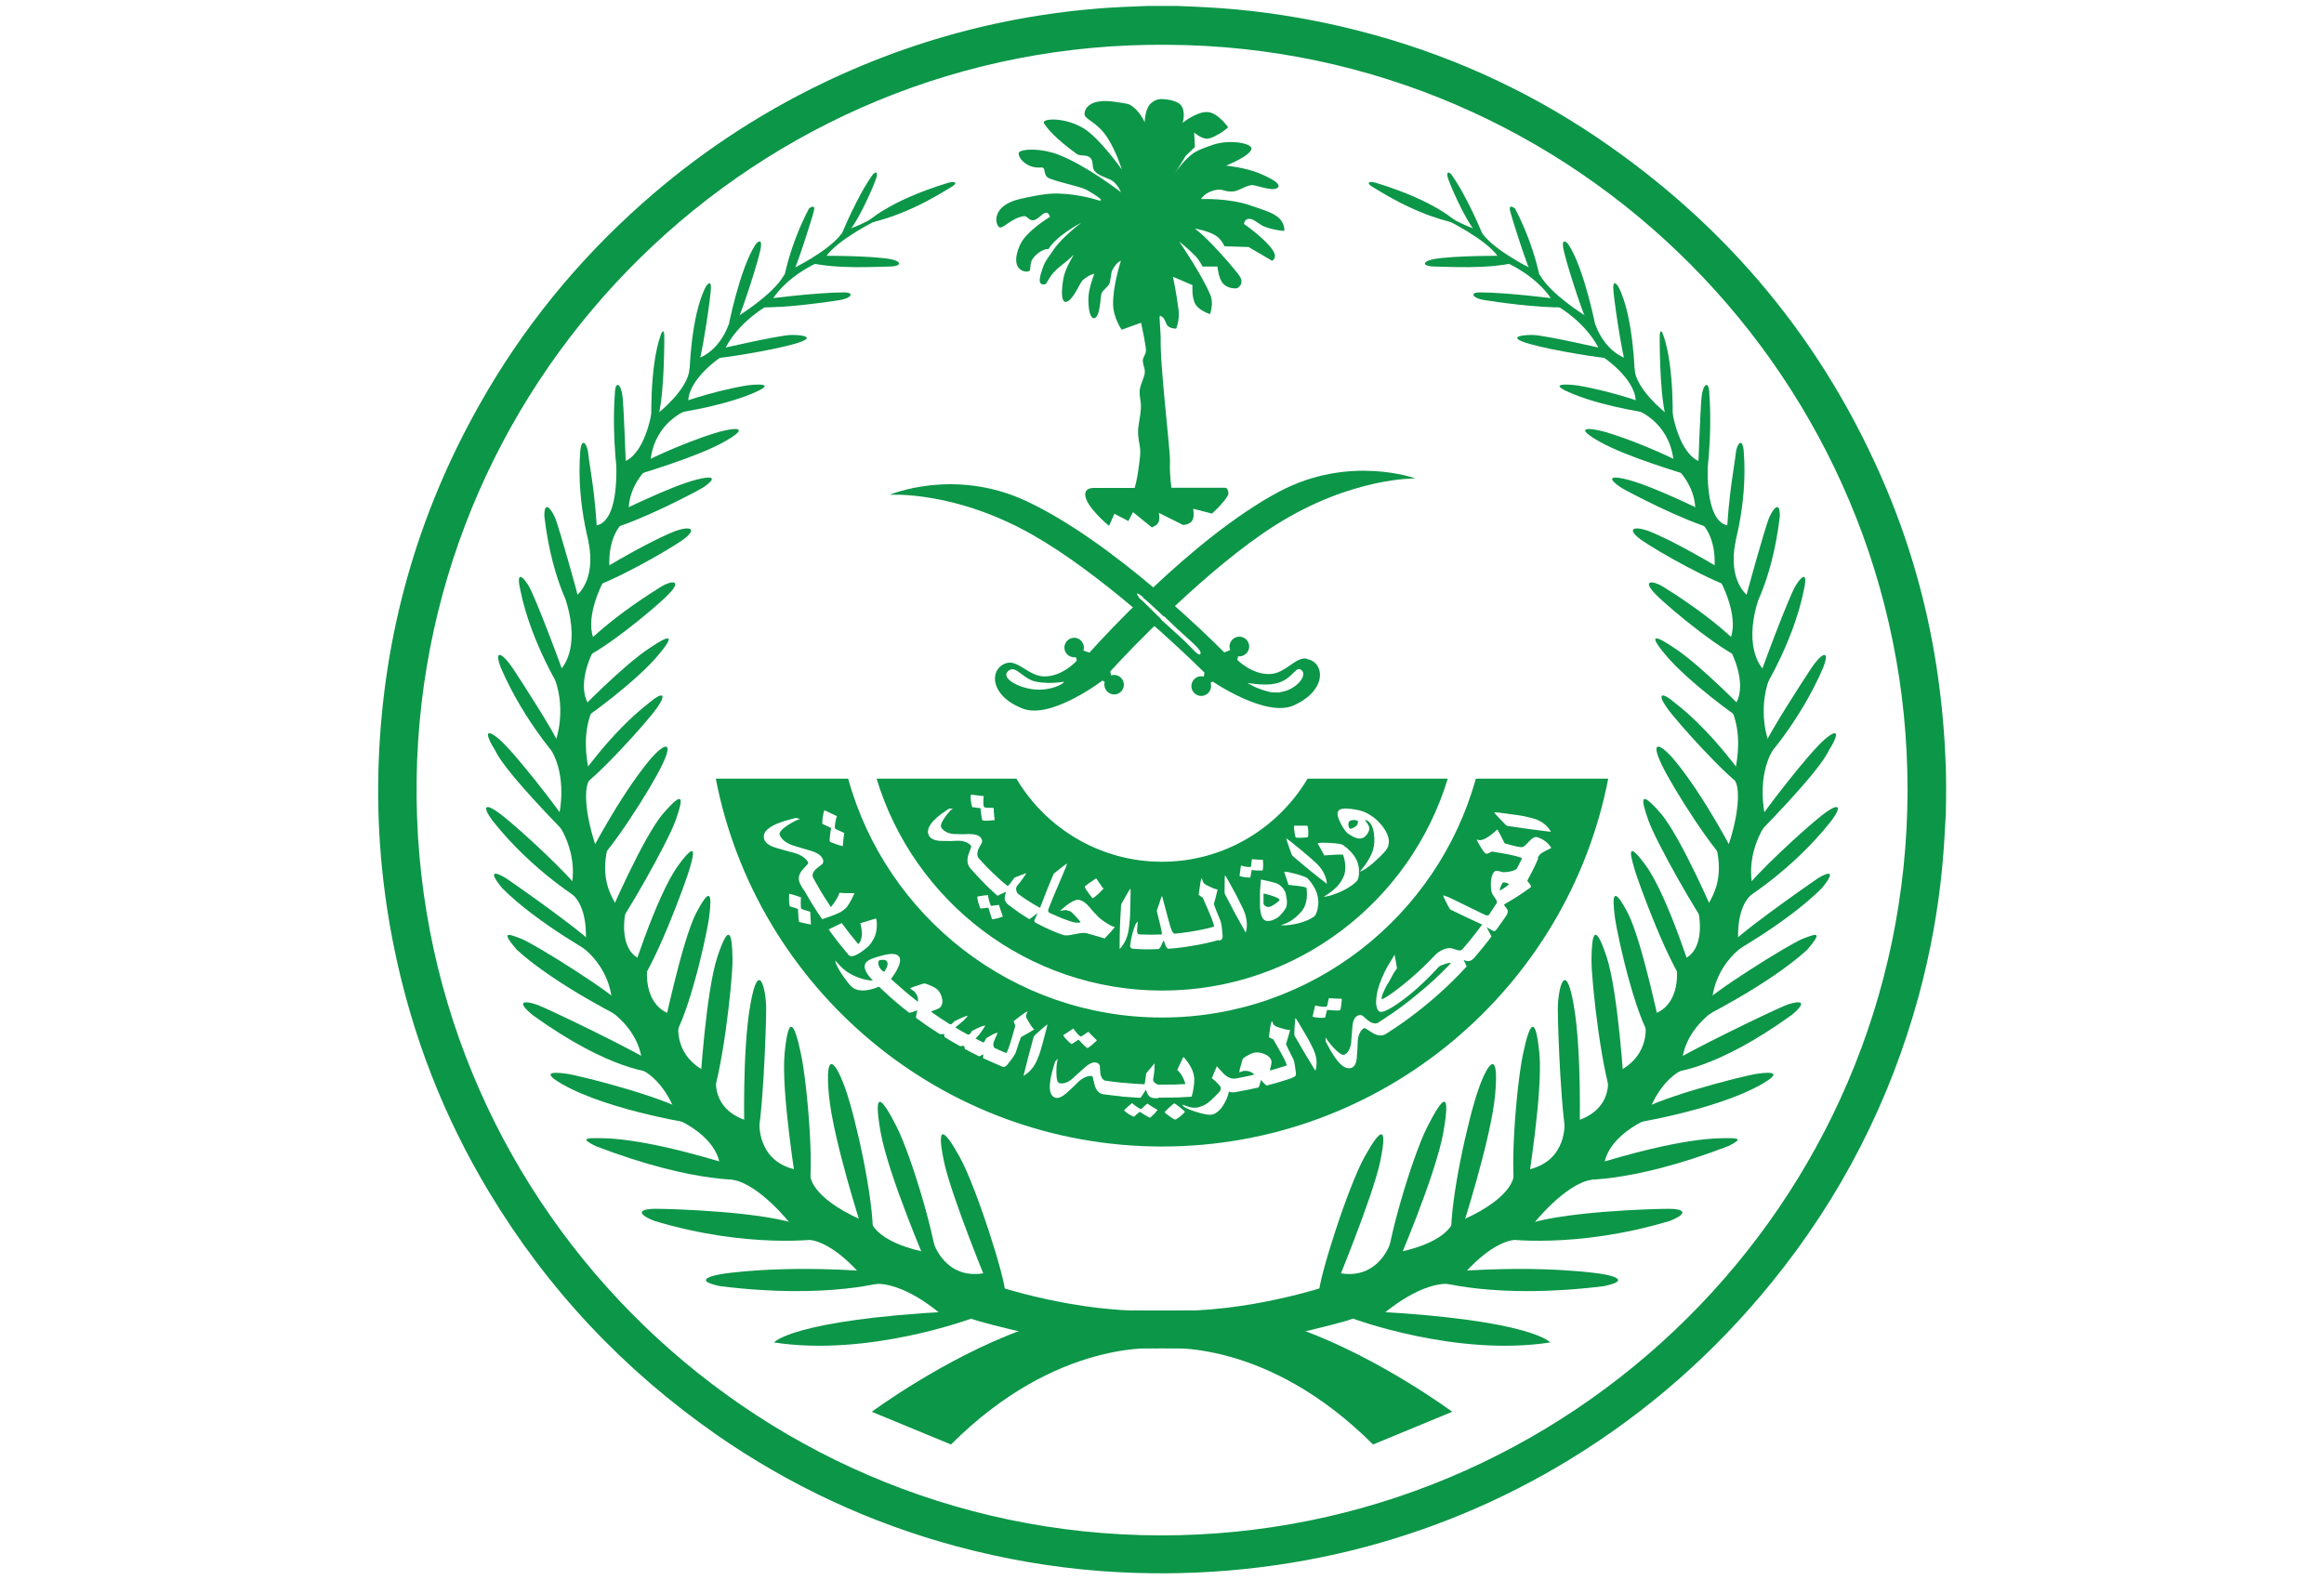<svg xmlns="http://www.w3.org/2000/svg" id="Layer_1" data-name="Layer 1" viewBox="0 0 125 85"><defs><style>      .cls-1 {        fill: #0c9648;      }    </style></defs><g id="Layer_2" data-name="Layer 2"><g><path class="cls-1" d="M51.19,70.55c-8.6.46-9.56,1.67-9.56,1.67,5.08.79,10.66-1.3,10.66-1.3l-1.1-.37Z"></path><path class="cls-1" d="M46.82,68.4c-5.03-.37-8.01.14-8.01.14,0,0-1.83.28-.09.65,5.9.74,9.06-.28,9.06-.28l-.96-.51Z"></path><path class="cls-1" d="M43.16,65.96c-1.92-.79-7.14-.93-7.92-.93s-1.1.23-.05.65c5.08,1.53,8.92.97,8.92.97l-.96-.7Z"></path><path class="cls-1" d="M39.5,62.73c-5.01-1.57-6.93-1.5-7.48-1.5-.55,0-.73.05,0,.42,5.51,2.12,8.26,1.81,8.26,1.81l-.78-.73Z"></path><path class="cls-1" d="M37.12,59.96c-.79-.77-5.8-2.08-6.67-2.2-.87-.12-1.24-.03-.22.56,2.59,1.48,7.41,2.19,7.41,2.19l-.51-.55Z"></path><path class="cls-1" d="M35.06,57.16c-.46-.42-5.63-2.92-6.18-3.11-.55-.19-1.24-.28-.23.56,4.16,2.99,6.43,3.11,6.81,3.11l-.4-.56Z"></path><path class="cls-1" d="M33.34,53.98c-.23-.46-4.58-3.2-5.31-3.48-.73-.28-1.1-.42-.23.6,2.15,1.95,5.95,3.8,5.95,3.8l-.41-.93Z"></path><path class="cls-1" d="M32.1,51.02c-.2-.51-4.21-3.31-4.73-3.67-.51-.36-1.3-.71-.36.43,1.93,1.94,5.28,3.75,5.28,3.75l-.2-.51Z"></path><path class="cls-1" d="M31.11,47.82c-.47-.73-3.15-3.22-4.12-3.97-.97-.75-1.06-.45-.49.31,2.16,2.74,4.85,4.33,4.85,4.33l-.24-.66Z"></path><path class="cls-1" d="M30.39,44.12c-.21-.39-2.7-3.64-3.54-4.35-.84-.71-.7-.15-.21.61.53,1.19,3.98,4.64,3.98,4.64l-.22-.89Z"></path><path class="cls-1" d="M30.15,40.19c-.36-.84-2.04-3.44-2.57-4.24-.53-.8-1.06-1.1-.63,0,1.29,2.97,3.23,5.04,3.23,5.04l-.03-.8Z"></path><path class="cls-1" d="M30.43,36.6c-.1-.4-1.65-4.54-2.01-5.11-.36-.57-.66-.73-.43.27.59,2.91,2.31,5.58,2.31,5.58l.13-.73Z"></path><path class="cls-1" d="M31.18,32.48c-.06-.4-1.09-4.01-1.29-4.54-.2-.52-.63-1.1-.61-.16.44,3.75,1.68,5.48,1.68,5.48l.21-.78Z"></path><path class="cls-1" d="M32.13,29.05c-.07-2.33-.46-4.23-.49-4.65-.03-.43-.34-.98-.43-.14-.24,3.06.68,5.67.68,5.67l.24-.88Z"></path><path class="cls-1" d="M33.67,25.18s-.11-3.09-.18-3.81c-.07-.72-.4-.96-.42-.18-.18,2.51.2,4.84.2,4.84l.4-.85Z"></path><path class="cls-1" d="M35.44,22.27c.31-1.41.29-4.1.29-4.21s-.04-.43-.18-.07c-.64,1.75-.51,4.93-.51,4.93l.4-.65Z"></path><path class="cls-1" d="M37.59,19.53c.19-.57.65-3.6.65-4.07s-.27-.05-.27-.05c-.84,1.59-.89,4.8-.89,4.8l.5-.67Z"></path><path class="cls-1" d="M39.71,17.12c.18-.31,1.17-3.32,1.22-3.86.05-.54-.29-.11-.29-.11-.86,1.3-1.48,4.5-1.48,4.5l.55-.54Z"></path><path class="cls-1" d="M42.54,14.96c.29-.54,1.15-3.23,1.24-3.63.09-.4-.27-.11-.27-.11-1.15,2.2-1.42,4.15-1.42,4.15l.44-.41Z"></path><path class="cls-1" d="M45.74,12.33c.42-.45,1.37-2.53,1.42-2.87.04-.34-.2-.09-.2-.09-.84,1.14-1.7,3.25-1.7,3.25l.49-.29Z"></path><path class="cls-1" d="M46.73,12c2.27-.49,4.21-1.82,4.47-1.96.26-.15.27-.33-.19-.21-3.29,1-4.39,2.14-4.39,2.14l.11.04Z"></path><path class="cls-1" d="M43.48,14.12c1.54.38,3.77.22,4.35.22.58,0,.77-.23.12-.39-1.16-.22-4.08-.19-4.08-.19l-.38.35Z"></path><path class="cls-1" d="M40.75,16.54c1.73.02,3.75-.3,4.38-.39.64-.09.88-.42.26-.42-1.46,0-4.16.35-4.16.35l-.48.46Z"></path><path class="cls-1" d="M38.11,19.31c.73-.03,3.31-.44,4.59-.8,1.28-.36.52-.5-.14-.49-.67.01-4.03.79-4.03.79l-.41.5Z"></path><path class="cls-1" d="M35.95,22.28s2.54-.32,4.39-1.06c1.85-.74-.14-.49-.14-.49-2.05.34-3.92,1.06-3.92,1.06l-.32.5Z"></path><path class="cls-1" d="M34.13,25.58c.33-.1,3.34-.99,4.78-1.79,1.44-.8.77-.83-.26-.55-2.13.64-4.14,1.68-4.14,1.68l-.38.66Z"></path><path class="cls-1" d="M32.72,28.49c1.75-.46,4.72-2.04,5.04-2.23s1.15-.82-.29-.46c-1.43.36-4.36,1.83-4.36,1.83l-.39.86Z"></path><path class="cls-1" d="M31.48,31.72c1.46-.4,4.33-2.05,5.18-2.63.85-.59.58-.85-.37-.51-1.9.78-4.58,2.48-4.58,2.48l-.23.66Z"></path><path class="cls-1" d="M31.02,35.53c1.04-.2,4.17-2.77,4.94-3.56.77-.79.15-.74-.38-.42-3.14,1.94-4.46,3.49-4.46,3.49l-.11.49Z"></path><path class="cls-1" d="M30.95,38.94c.61-.31,3.27-2.3,4.4-3.63,1.13-1.33.53-1.08-.36-.48-1.49.96-3.98,3.55-3.98,3.55l-.07.56Z"></path><path class="cls-1" d="M31.11,42.43c1.01-.6,3.7-3.6,4.23-4.35.53-.75.31-.89-.39-.3-2.15,1.65-3.9,4.25-3.9,4.25l.06.41Z"></path><path class="cls-1" d="M31.77,46.72c.95-.7,3.29-4.37,3.87-5.62.59-1.25.12-1.13-.61-.32-1.76,2.09-3.43,5.41-3.43,5.41l.17.53Z"></path><path class="cls-1" d="M32.98,50.12c.62-.72,2.94-4.8,3.36-5.99.42-1.19.46-1.66-.64-.4-1.11,1.26-2.99,5.67-2.99,5.67l.27.72Z"></path><path class="cls-1" d="M33.98,53.46c1.17-1.13,2.98-6.25,3.08-6.62.1-.38.66-1.97-.56-.31-1.23,1.66-2.7,6.46-2.7,6.46l.18.48Z"></path><path class="cls-1" d="M35.94,56.17c.94-.82,2.03-5.6,2.2-6.82.16-1.21.09-1.73-.69-.24-.78,1.49-1.83,6.59-1.83,6.59l.32.47Z"></path><path class="cls-1" d="M38.21,59.17c.58-1.07,1.2-6.24,1.19-7.59-.02-1.35-.18-2.01-.81-.12-.63,1.89-.94,7.02-.94,7.02l.56.7Z"></path><path class="cls-1" d="M40.65,61.62c.38-1.24.56-6.29.56-7.35,0-1.06-.41-2.75-.85-.23-.45,2.52-.32,6.95-.32,6.95l.62.62Z"></path><path class="cls-1" d="M43.42,64.26c.43-.68.04-5.77-.34-7.57-.38-1.81-.68-2.06-.88,0-.19,2.06.64,7.12.64,7.12l.58.46Z"></path><path class="cls-1" d="M46.95,66.49c.05-2-.92-6.31-1.46-7.86-.54-1.55-1.13-2.21-.91.24.22,2.45,1.83,7.38,1.83,7.38l.55.24Z"></path><path class="cls-1" d="M50.44,68.33c-.03-1.5-1.41-6.13-2.21-7.71s-1.28-2.09-.87.26c.41,2.35,2.55,7.29,2.55,7.29l.54.16Z"></path><path class="cls-1" d="M54.07,69.57c.01-.79-1.58-5.79-2.48-7.38-.89-1.59-1.21-1.61-.82.28.39,1.89,2.47,6.91,2.47,6.91l.83.19Z"></path><path class="cls-1" d="M50.49,70.6s-1.97-1.7-3.55-1.52c-.24.03-.75-.62-.75-.62,0,0-1.6-1.89-2.96-1.76-.24.02-.7-.85-.7-.85,0,0-1.67-2.13-3.11-2.38l-.73-.93s-.09-1.22-2.07-2.23c-.23-.12-.44-.83-.44-.83,0,0-.52-1.31-1.61-1.9l-.08-.73s-.12-1.31-1.6-2.42c-.21-.16,0-.8,0-.8,0,0-.12-1.63-1.7-2.77-.15-.11.32-.34.32-.34,0,0,.13-1.76-.79-2.46l.05-.58s.31-1.45-.68-3.05c-.13-.21,0-.69,0-.69,0,0,.42-1.89-.43-3.37-.14-.24.24-.56.24-.56,0,0,.56-1.5-.04-3.24-.1-.29.3-.56.3-.56,0,0,1.1-1.04.29-3.66-.09-.28.53-.29.53-.29,0,0,1.11-.76.67-2.94-.07-.33.27-.86.27-.86,0,0,1.3.32,1.23-3.2l.46-.25s.97-.24,1.43-2.56c.06-.29.36-.03.36-.03,0,0,1.64-1.28,1.69-2.41l.51-.55s1.04-.33,1.58-1.77l.56-.51s1.85-1.14,2.43-2.18l.57-.4s1.81-.89,2.51-1.81l.45-.29s.7-.18,2.1-1.07l-.66.63s-2.06,1-2.72,1.95l-.51.35s-1.54.67-2.37,1.95l-.41.42s-1.4.82-2.1,2.17l-.27.52s-1.66,1.1-1.74,2.31l-.05.53s-1.69.58-1.97,2.61l-.37.73s-.74.76-.81,1.87l-.41.95s-.72.69-.63,2.28l-.35.83s-.94,1.76-.53,2.95v.76s-.86,1.62-.31,2.73c0,0,.16.32.23.52-.5,1.23-.26,2.54-.19,2.94,0,0,.12.38.2.59-.55.38-.29,2.21.2,3.64,0,0,.67.05.65.16-.4,1.66.21,2.58.39,2.94l.56.58s-.36,1.76.64,2.37c.17.11.54.62.54.62,0,0-.22,1.77,1.08,2.36l.6.73s-.19,1.44,1.23,2.29l.8.57s-.24,1.52,1.51,2.16l.82.14s-.16,2.01,1.85,2.52l.88.3s-.09,1.15,2.73,2.42l.53.09s.22,1.05,2.78,1.62l.59-.47s.61,1.98,2.68,1.64l.46.6s4.54,1.58,8.91,1.4c.09,0,.87,0,1.09,0,3.32-.1,6.68,1.04,6.68,1.04,0,0-.02,0-.02,0,4.21,1.53,8.1,4.41,8.1,4.41l-4.26,1.76c-5.71-5.7-11.07-5.2-11.59-5.17,0,0-.53.01-1.25-.02-2.01-.1-5.32-.67-6.52-.97,0,0-2.06-.49-2.29-.63l-1.73-.33Z"></path><g><path class="cls-1" d="M73.82,70.55c8.6.46,9.56,1.67,9.56,1.67-5.08.79-10.66-1.3-10.66-1.3l1.1-.37Z"></path><path class="cls-1" d="M78.18,68.4c5.03-.37,8.01.14,8.01.14,0,0,1.83.28.09.65-5.9.74-9.06-.28-9.06-.28l.96-.51Z"></path><path class="cls-1" d="M81.85,65.96c1.92-.79,7.14-.93,7.92-.93s1.1.23.05.65c-5.08,1.53-8.92.97-8.92.97l.96-.7Z"></path><path class="cls-1" d="M85.5,62.73c5.01-1.57,6.93-1.5,7.48-1.5.55,0,.73.05,0,.42-5.51,2.12-8.26,1.81-8.26,1.81l.78-.73Z"></path><path class="cls-1" d="M87.88,59.96c.79-.77,5.8-2.08,6.67-2.2.87-.12,1.24-.03.22.56-2.59,1.48-7.41,2.19-7.41,2.19l.51-.55Z"></path><path class="cls-1" d="M89.95,57.16c.46-.42,5.63-2.92,6.18-3.11.55-.19,1.24-.28.23.56-4.16,2.99-6.43,3.11-6.81,3.11l.4-.56Z"></path><path class="cls-1" d="M91.66,53.98c.23-.46,4.58-3.2,5.31-3.48.73-.28,1.1-.42.23.6-2.15,1.95-5.95,3.8-5.95,3.8l.41-.93Z"></path><path class="cls-1" d="M92.9,51.02c.2-.51,4.21-3.31,4.73-3.67.51-.36,1.3-.71.36.43-1.93,1.94-5.28,3.75-5.28,3.75l.2-.51Z"></path><path class="cls-1" d="M93.89,47.82c.47-.73,3.15-3.22,4.12-3.97.97-.75,1.06-.45.49.31-2.16,2.74-4.85,4.33-4.85,4.33l.24-.66Z"></path><path class="cls-1" d="M94.61,44.12c.21-.39,2.7-3.64,3.54-4.35.84-.71.7-.15.21.61-.53,1.19-3.98,4.64-3.98,4.64l.22-.89Z"></path><path class="cls-1" d="M94.85,40.19c.36-.84,2.04-3.44,2.57-4.24.53-.8,1.06-1.1.63,0-1.29,2.97-3.23,5.04-3.23,5.04l.03-.8Z"></path><path class="cls-1" d="M94.58,36.6c.1-.4,1.65-4.54,2.01-5.11.36-.57.66-.73.43.27-.59,2.91-2.31,5.58-2.31,5.58l-.13-.73Z"></path><path class="cls-1" d="M93.83,32.48c.06-.4,1.09-4.01,1.29-4.54.2-.52.63-1.1.61-.16-.44,3.75-1.68,5.48-1.68,5.48l-.21-.78Z"></path><path class="cls-1" d="M92.87,29.05c.07-2.33.46-4.23.49-4.65.03-.43.34-.98.43-.14.24,3.06-.68,5.67-.68,5.67l-.24-.88Z"></path><path class="cls-1" d="M91.34,25.18s.11-3.09.18-3.81c.07-.72.4-.96.42-.18.18,2.51-.2,4.84-.2,4.84l-.4-.85Z"></path><path class="cls-1" d="M89.56,22.27c-.31-1.41-.29-4.1-.29-4.21s.04-.43.18-.07c.64,1.75.51,4.93.51,4.93l-.4-.65Z"></path><path class="cls-1" d="M87.42,19.53c-.19-.57-.65-3.6-.65-4.07s.27-.05.27-.05c.84,1.59.89,4.8.89,4.8l-.5-.67Z"></path><path class="cls-1" d="M85.29,17.12c-.18-.31-1.17-3.32-1.22-3.86-.05-.54.29-.11.29-.11.86,1.3,1.48,4.5,1.48,4.5l-.55-.54Z"></path><path class="cls-1" d="M82.46,14.96c-.29-.54-1.15-3.23-1.24-3.63-.09-.4.27-.11.27-.11,1.15,2.2,1.42,4.15,1.42,4.15l-.44-.41Z"></path><path class="cls-1" d="M79.27,12.33c-.42-.45-1.37-2.53-1.42-2.87-.04-.34.2-.09.2-.09.84,1.14,1.7,3.25,1.7,3.25l-.49-.29Z"></path><path class="cls-1" d="M78.27,12c-2.27-.49-4.21-1.82-4.47-1.96-.26-.15-.27-.33.19-.21,3.29,1,4.39,2.14,4.39,2.14l-.11.04Z"></path><path class="cls-1" d="M81.52,14.12c-1.54.38-3.77.22-4.35.22-.58,0-.77-.23-.12-.39,1.16-.22,4.08-.19,4.08-.19l.38.35Z"></path><path class="cls-1" d="M84.25,16.54c-1.73.02-3.75-.3-4.38-.39-.64-.09-.88-.42-.26-.42,1.46,0,4.16.35,4.16.35l.48.46Z"></path><path class="cls-1" d="M86.89,19.31c-.73-.03-3.31-.44-4.59-.8-1.28-.36-.52-.5.14-.49.67.01,4.03.79,4.03.79l.41.5Z"></path><path class="cls-1" d="M89.06,22.28s-2.54-.32-4.39-1.06c-1.85-.74.14-.49.14-.49,2.05.34,3.92,1.06,3.92,1.06l.32.5Z"></path><path class="cls-1" d="M90.87,25.58c-.33-.1-3.34-.99-4.78-1.79-1.44-.8-.77-.83.26-.55,2.13.64,4.14,1.68,4.14,1.68l.38.66Z"></path><path class="cls-1" d="M92.28,28.49c-1.75-.46-4.72-2.04-5.04-2.23s-1.15-.82.29-.46c1.43.36,4.36,1.83,4.36,1.83l.39.86Z"></path><path class="cls-1" d="M93.52,31.72c-1.46-.4-4.33-2.05-5.18-2.63-.85-.59-.58-.85.37-.51,1.9.78,4.58,2.48,4.58,2.48l.23.66Z"></path><path class="cls-1" d="M93.99,35.53c-1.04-.2-4.17-2.77-4.94-3.56-.77-.79-.15-.74.38-.42,3.14,1.94,4.46,3.49,4.46,3.49l.11.49Z"></path><path class="cls-1" d="M94.05,38.94c-.61-.31-3.27-2.3-4.4-3.63-1.13-1.33-.53-1.08.36-.48,1.49.96,3.98,3.55,3.98,3.55l.07.56Z"></path><path class="cls-1" d="M93.89,42.43c-1.01-.6-3.7-3.6-4.23-4.35-.53-.75-.31-.89.39-.3,2.15,1.65,3.9,4.25,3.9,4.25l-.06.41Z"></path><path class="cls-1" d="M93.23,46.72c-.95-.7-3.29-4.37-3.87-5.62-.59-1.25-.12-1.13.61-.32,1.76,2.09,3.43,5.41,3.43,5.41l-.17.53Z"></path><path class="cls-1" d="M92.02,50.12c-.62-.72-2.94-4.8-3.36-5.99-.42-1.19-.46-1.66.64-.4,1.11,1.26,2.99,5.67,2.99,5.67l-.27.72Z"></path><path class="cls-1" d="M91.02,53.46c-1.17-1.13-2.98-6.25-3.08-6.62-.1-.38-.66-1.97.56-.31,1.23,1.66,2.7,6.46,2.7,6.46l-.18.48Z"></path><path class="cls-1" d="M89.06,56.17c-.94-.82-2.03-5.6-2.2-6.82-.16-1.21-.09-1.73.69-.24.78,1.49,1.83,6.59,1.83,6.59l-.32.47Z"></path><path class="cls-1" d="M86.79,59.17c-.58-1.07-1.2-6.24-1.19-7.59.02-1.35.18-2.01.81-.12.63,1.89.94,7.02.94,7.02l-.56.7Z"></path><path class="cls-1" d="M84.35,61.62c-.38-1.24-.56-6.29-.56-7.35,0-1.06.41-2.75.85-.23.45,2.52.32,6.95.32,6.95l-.62.62Z"></path><path class="cls-1" d="M81.58,64.26c-.43-.68-.04-5.77.34-7.57.38-1.81.68-2.06.88,0,.19,2.06-.64,7.12-.64,7.12l-.58.46Z"></path><path class="cls-1" d="M78.05,66.49c-.05-2,.92-6.31,1.46-7.86.54-1.55,1.13-2.21.91.24-.22,2.45-1.83,7.38-1.83,7.38l-.55.24Z"></path><path class="cls-1" d="M74.56,68.33c.03-1.5,1.41-6.13,2.21-7.71.81-1.59,1.28-2.09.87.26-.41,2.35-2.55,7.29-2.55,7.29l-.54.16Z"></path><path class="cls-1" d="M70.94,69.57c-.01-.79,1.58-5.79,2.48-7.38.89-1.59,1.21-1.61.82.28-.39,1.89-2.47,6.91-2.47,6.91l-.83.19Z"></path><path class="cls-1" d="M74.51,70.6s1.97-1.7,3.55-1.52c.24.03.75-.62.75-.62,0,0,1.6-1.89,2.96-1.76.24.02.7-.85.7-.85,0,0,1.67-2.13,3.11-2.38l.73-.93s.09-1.22,2.07-2.23c.23-.12.44-.83.44-.83,0,0,.52-1.31,1.61-1.9l.08-.73s.12-1.31,1.6-2.42c.21-.16,0-.8,0-.8,0,0,.12-1.63,1.7-2.77.15-.11-.32-.34-.32-.34,0,0-.13-1.76.79-2.46l-.05-.58s-.31-1.45.68-3.05c.13-.21,0-.69,0-.69,0,0-.42-1.89.43-3.37.14-.24-.24-.56-.24-.56,0,0-.56-1.5.04-3.24.1-.29-.3-.56-.3-.56,0,0-1.1-1.04-.29-3.66.09-.28-.53-.29-.53-.29,0,0-1.11-.76-.67-2.94.07-.33-.27-.86-.27-.86,0,0-1.3.32-1.23-3.2l-.46-.25s-.97-.24-1.43-2.56c-.06-.29-.36-.03-.36-.03,0,0-1.64-1.28-1.69-2.41l-.51-.55s-1.04-.33-1.58-1.77l-.56-.51s-1.85-1.14-2.43-2.18l-.57-.4s-1.81-.89-2.51-1.81l-.45-.29s-.7-.18-2.1-1.07l.66.63s2.06,1,2.72,1.95l.51.35s1.54.67,2.37,1.95l.41.42s1.4.82,2.1,2.17l.27.52s1.66,1.1,1.74,2.31l.05.53s1.69.58,1.97,2.61l.37.73s.74.76.81,1.87l.41.95s.72.69.63,2.28l.35.83s.94,1.76.53,2.95v.76s.86,1.62.31,2.73c0,0-.16.32-.23.52.5,1.23.26,2.54.19,2.94,0,0-.12.38-.2.59.55.38.29,2.21-.2,3.64,0,0-.67.05-.65.16.4,1.66-.21,2.58-.39,2.94l-.56.58s.36,1.76-.64,2.37c-.17.11-.54.62-.54.62,0,0,.22,1.77-1.08,2.36l-.6.73s.19,1.44-1.23,2.29l-.8.57s.24,1.52-1.51,2.16l-.82.14s.16,2.01-1.85,2.52l-.88.3s.09,1.15-2.73,2.42l-.53.09s-.22,1.05-2.78,1.62l-.59-.47s-.61,1.98-2.68,1.64l-.46.6s-4.54,1.58-8.91,1.4c-.09,0-.87,0-1.09,0-3.32-.1-6.68,1.04-6.68,1.04,0,0,.02,0,.02,0-4.21,1.53-8.1,4.41-8.1,4.41l4.26,1.76c5.71-5.7,11.07-5.2,11.59-5.17,0,0,.53.01,1.25-.02,2.01-.1,5.32-.67,6.52-.97,0,0,2.06-.49,2.29-.63l1.73-.33Z"></path></g><g><path class="cls-1" d="M47.57,52.27s-.07,0-.14-.07c-.08-.08-.14-.17-.17-.27-.04-.12-.03-.22.05-.28.19-.03.31-.02.37.04.11.11.07.3-.1.57Z"></path><path class="cls-1" d="M81.12,47.54c-.17-.08-.28-.08-.33.01-.09.16-.13.28-.12.36.09-.04.22-.12.38-.24.07-.05.11-.09.11-.11,0,0-.02-.02-.05-.03ZM81.12,47.54c-.17-.08-.28-.08-.33.01-.09.16-.13.28-.12.36.09-.04.22-.12.38-.24.07-.05.11-.09.11-.11,0,0-.02-.02-.05-.03ZM81.12,47.54c-.17-.08-.28-.08-.33.01-.09.16-.13.28-.12.36.09-.04.22-.12.38-.24.07-.05.11-.09.11-.11,0,0-.02-.02-.05-.03ZM81.12,47.54c-.17-.08-.28-.08-.33.01-.09.16-.13.28-.12.36.09-.04.22-.12.38-.24.07-.05.11-.09.11-.11,0,0-.02-.02-.05-.03ZM81.12,47.54c-.17-.08-.28-.08-.33.01-.09.16-.13.28-.12.36.09-.04.22-.12.38-.24.07-.05.11-.09.11-.11,0,0-.02-.02-.05-.03ZM81.12,47.54c-.17-.08-.28-.08-.33.01-.09.16-.13.28-.12.36.09-.04.22-.12.38-.24.07-.05.11-.09.11-.11,0,0-.02-.02-.05-.03ZM81.12,47.54c-.17-.08-.28-.08-.33.01-.09.16-.13.28-.12.36.09-.04.22-.12.38-.24.07-.05.11-.09.11-.11,0,0-.02-.02-.05-.03ZM81.12,47.54c-.17-.08-.28-.08-.33.01-.09.16-.13.28-.12.36.09-.04.22-.12.38-.24.07-.05.11-.09.11-.11,0,0-.02-.02-.05-.03ZM81.12,47.54c-.17-.08-.28-.08-.33.01-.09.16-.13.28-.12.36.09-.04.22-.12.38-.24.07-.05.11-.09.11-.11,0,0-.02-.02-.05-.03ZM81.12,47.54c-.17-.08-.28-.08-.33.01-.09.16-.13.28-.12.36.09-.04.22-.12.38-.24.07-.05.11-.09.11-.11,0,0-.02-.02-.05-.03ZM81.12,47.54c-.17-.08-.28-.08-.33.01-.09.16-.13.28-.12.36.09-.04.22-.12.38-.24.07-.05.11-.09.11-.11,0,0-.02-.02-.05-.03ZM81.12,47.54c-.17-.08-.28-.08-.33.01-.09.16-.13.28-.12.36.09-.04.22-.12.38-.24.07-.05.11-.09.11-.11,0,0-.02-.02-.05-.03ZM81.12,47.54c-.17-.08-.28-.08-.33.01-.09.16-.13.28-.12.36.09-.04.22-.12.38-.24.07-.05.11-.09.11-.11,0,0-.02-.02-.05-.03ZM81.12,47.54c-.17-.08-.28-.08-.33.01-.09.16-.13.28-.12.36.09-.04.22-.12.38-.24.07-.05.11-.09.11-.11,0,0-.02-.02-.05-.03ZM81.12,47.54c-.17-.08-.28-.08-.33.01-.09.16-.13.28-.12.36.09-.04.22-.12.38-.24.07-.05.11-.09.11-.11,0,0-.02-.02-.05-.03ZM81.12,47.54c-.17-.08-.28-.08-.33.01-.09.16-.13.28-.12.36.09-.04.22-.12.38-.24.07-.05.11-.09.11-.11,0,0-.02-.02-.05-.03ZM81.12,47.54c-.17-.08-.28-.08-.33.01-.09.16-.13.28-.12.36.09-.04.22-.12.38-.24.07-.05.11-.09.11-.11,0,0-.02-.02-.05-.03ZM81.12,47.54c-.17-.08-.28-.08-.33.01-.09.16-.13.28-.12.36.09-.04.22-.12.38-.24.07-.05.11-.09.11-.11,0,0-.02-.02-.05-.03ZM81.12,47.54c-.17-.08-.28-.08-.33.01-.09.16-.13.28-.12.36.09-.04.22-.12.38-.24.07-.05.11-.09.11-.11,0,0-.02-.02-.05-.03ZM81.12,47.54c-.17-.08-.28-.08-.33.01-.09.16-.13.28-.12.36.09-.04.22-.12.38-.24.07-.05.11-.09.11-.11,0,0-.02-.02-.05-.03ZM79.38,41.89c-2.05,7.4-8.84,12.85-16.88,12.85s-14.84-5.45-16.88-12.85h-7.12c2.18,11.26,12.12,19.79,24,19.79s21.82-8.53,24-19.79h-7.12ZM81.55,43.84c.3.04.59.1.85.17.46.12.81.36,1.02.74-.94-.11-1.41-.18-2.35-.32-.04-.01-.16-.12-.35-.33-.18-.19-.3-.32-.35-.39.01-.03.4.02,1.17.13ZM57.73,55.33s.09.13.19.25c.1.11.17.17.21.18.02,0,.09-.03.2-.11.12-.09.19-.14.21-.14.18.18.27.28.46.46-.06.06-.14.13-.25.23-.15.12-.23.18-.26.18-.03,0-.2-.15-.48-.45-.11.07-.24.15-.37.24-.06-.04-.15-.11-.25-.22-.12-.12-.18-.2-.2-.26.13-.09.31-.21.53-.35ZM44.26,43.95c.02-.19.05-.3.09-.36.17.08.4.19.67.32-.03.05-.06.16-.09.33-.03.17-.03.27-.02.32,0,.02.09.07.23.13.16.07.25.11.27.12-.04.28-.06.43-.08.71-.08-.02-.21-.05-.37-.11-.21-.07-.32-.12-.33-.14-.02-.03,0-.28.07-.73-.14-.07-.3-.14-.47-.22,0-.09,0-.21.02-.39ZM43.28,49.67c-.19-.04-.3-.07-.31-.09-.01-.02-.03-.24-.05-.68-.14-.05-.28-.1-.44-.14-.02-.08-.04-.2-.04-.35,0-.17,0-.28.02-.33.22.06.36.1.43.13.08.03.12.04.2.07-.02.05-.02.16-.02.32,0,.16.01.26.03.29,0,.01.08.04.22.08.15.05.24.07.26.08.01.27.02.41.04.68-.08,0-.19-.03-.34-.06ZM43.22,47.87c-.04-.07-.06-.1-.1-.17-.03-.06-.05-.09-.08-.15-.1-.18-.1-.36-.02-.54.05-.11.15-.24.3-.39.12-.12.17-.19.15-.22-.11-.22-.35-.39-.72-.51-.4-.1-.6-.16-1.01-.28-.34-.1-.55-.25-.62-.42-.19-.46.32-.85,1.5-1.14.07-.02.11-.03.18-.05.06.02.14.04.24.06-.17.04-.4.16-.68.34-.33.22-.47.39-.42.52.09.23.32.42.67.55.22.07.55.17.97.29.35.1.56.24.66.42.06.12.06.23-.02.31-.09.07-.18.14-.27.21s-.16.15-.2.24c-.06.11-.06.22,0,.31.03.06.05.08.08.14.03.06.05.1.09.16.29.52.45.77.77,1.25.24-.29.39-.54.46-.77.2.02.47.03.81.02-.19.42-.35.7-.48.82-.09.08-.18.14-.26.19-.14.08-.47.22-1,.39-.42-.61-.61-.93-.99-1.59ZM45.29,49.68c.34.46.51.68.87,1.11.08-.06.14-.17.17-.33.03-.13.04-.26.02-.38-.02-.21-.05-.35-.08-.42.05,0,.17-.04.36-.1.2-.06.3-.09.49-.15.03.09.05.22.04.39,0,.16-.02.29-.05.4-.03.13-.09.27-.18.41-.09.16-.19.28-.29.36-.02.01-.05.03-.09.07-.04.03-.07.06-.1.08-.41.31-.68.4-.81.25-.44-.53-.66-.8-1.07-1.37.2-.1.43-.21.7-.34ZM54.61,56.67c-.03.07-.1.17-.19.3-.1.12-.14.19-.24.31-.1.13-.22.15-.34.07-.19-.08-.28-.12-.47-.2-.1-.05-.16-.07-.26-.12-.09-.04-.14-.06-.23-.1,0-.05,0-.12.01-.21-.09.05-.13.07-.22.11-.31-.15-.47-.24-.78-.4,0-.1-.03-.15-.06-.17,0,0-.04,0-.1.01-.06.02-.09.02-.11,0-.33-.18-.49-.28-.82-.48,0-.1-.02-.15-.05-.17-.1.03-.18.03-.26-.02-.02-.01-.02-.02-.04-.03h0c-.48-.31-.72-.47-1.18-.81,0-.11.03-.24.07-.41-.08.03-.13.05-.21.08-.08.02-.15.04-.22.06-.58-.45-.86-.69-1.41-1.2-.09-.08-.13-.12-.22-.21-.7.29-1.21.27-1.51-.03-.14-.15-.31-.37-.51-.67-.22-.34-.33-.58-.34-.71.07.08.19.21.36.38.26.26.65.48,1.14.62.19.05.37.08.53.08-.47-.47-.56-.83-.3-1.04.1-.08.29-.16.56-.24.24-.07.44-.12.6-.14.24-.03.41,0,.52.1.12.12.11.33-.03.63-.1.21-.22.41-.38.6.05.04.07.06.12.11.04.04.06.06.1.09.48.43.72.64,1.23,1.03.02-.1,0-.21-.03-.31-.04-.11-.18-.26-.18-.26,0,0-.06-.03-.21-.14.04-.05.28-.13.7-.26.06-.03.17,0,.35.08.16.07.27.12.34.17.15.11.25.26.31.46.07.22.05.4-.06.54-.04.06-.13.1-.26.15-.14.05-.22.08-.25.11.09.06.13.09.22.15.24.17.36.25.6.4.07.04.1.06.17.11.07.04.15,0,.25-.14.21-.1.33-.16.37-.18.19-.08.31-.13.36-.12-.08.13-.3.34-.67.62.26.16.39.24.66.38.06.03.13,0,.19-.1,0-.01.02-.03.02-.05,0-.02.02-.03.02-.03.35-.19.59-.29.73-.3-.02.04-.06.1-.11.17-.05.08-.09.14-.11.17-.05.08-.15.2-.31.36.16.08.24.13.41.21.03.01.06-.02.11-.11,0-.02.02-.04.03-.06.01-.03.02-.05.03-.06.35-.21.54-.31.61-.28-.09.19-.13.29-.21.48-.02.05-.03.12-.02.19.01.08.04.12.09.15.08.03.12.05.2.09.16.07.24.11.4.17.01,0,.03-.02.05-.07.07-.15.15-.39.24-.69.07-.24.13-.48.2-.71-.03-.07-.06-.15-.09-.24.45-.36.7-.54.75-.52-.05.1-.07.17-.08.21,0,.06.01.13.06.2.19.35.33.53.38.55-.28.17-.42.25-.71.41-.05.11-.15.39-.3.87ZM56.07,56.16c-.07.27-.15.53-.25.77-.16.42-.41.74-.77.95.21-.85.32-1.27.55-2.11.02-.04.13-.15.34-.33.19-.17.32-.28.39-.33.02,0-.07.36-.26,1.05ZM62.06,59.94c-.12.13-.19.19-.22.19-.01,0-.2-.1-.54-.32-.1.08-.2.17-.31.27-.07-.03-.17-.08-.29-.15-.13-.09-.21-.15-.24-.2.14-.14.24-.23.29-.27.06-.05.09-.07.14-.12.03.04.11.1.24.19.12.09.21.13.24.13.02,0,.07-.04.16-.13.1-.1.16-.15.18-.16.22.14.32.21.55.34-.04.06-.11.14-.2.24ZM62.3,59.08c-.07,0-.11,0-.18,0-.14,0-.26-.05-.33-.13-.06-.07-.11-.18-.15-.33-.11.17-.17.26-.29.44-.36-.02-.54-.03-.89-.06-.07,0-.1,0-.17-.02-.37-.04-.56-.06-.93-.11-.17-.02-.31-.12-.4-.29-.06-.1-.1-.25-.14-.45-.03-.15-.06-.24-.08-.24-.21-.03-.44.06-.7.27-.26.26-.39.39-.67.64-.24.21-.43.29-.58.26-.4-.1-.43-.7-.09-1.78.02-.07.03-.1.05-.17.04-.04.09-.09.15-.16-.05.15-.08.39-.08.71,0,.38.05.58.16.61.2.05.44-.02.69-.23.15-.13.37-.33.66-.6.24-.21.44-.31.61-.28.12.02.19.08.22.19,0,.11.01.22.02.32,0,.11.03.21.07.29.05.1.13.17.22.18.35.05.53.07.89.11.06,0,.1,0,.16.01.41.04.62.05,1.04.07.02-.05.05-.24.09-.58,0-.01.08-.1.22-.27.14-.17.22-.26.23-.27,0,.02,0,.03,0,.05v.04s0,.03,0,.05c0,.19-.02.41-.07.67-.02.09,0,.16.08.23.07.06.15.1.24.1h.24c.47,0,.7,0,1.17-.03-.09-.33-.24-.58-.44-.76.03-.08.15-.31.33-.7.07.06.16.17.27.33.1.15.17.28.21.38.05.12.08.25.1.38.02.17,0,.42-.06.74-.03.15-.06.26-.08.31-.6.04-.89.05-1.49.05h-.29ZM63.51,60.04c-.16.12-.26.19-.31.19-.03,0-.13-.06-.3-.18-.17-.12-.25-.19-.25-.21,0-.03.08-.12.24-.26.15-.14.25-.22.28-.22.02,0,.11.07.29.21.18.14.27.22.27.23,0,.03-.07.11-.23.24ZM69.48,58c-.19.06-.28.09-.47.15h0c-.35.11-.53.16-.89.25-.09-.07-.19-.17-.3-.3-.02.08-.03.12-.05.2-.02.07-.05.14-.07.2-.47.11-.7.15-1.18.24-.03,0-.05,0-.08.02-.17.01-.28,0-.34-.04-.05.26-.16.51-.32.76-.2.3-.42.47-.65.49-.14.02-.43-.04-.85-.17-.44-.14-.66-.27-.69-.37.02,0,.11.03.27.09.16.06.32.08.46.07.1,0,.25-.05.43-.13.14-.06.31-.19.5-.38.05-.04.15-.14.29-.29.1-.1.14-.2.12-.28-.02-.09-.18-.26-.48-.51.07-.17.16-.39.27-.64.25.29.4.44.44.47.19.16.39.22.58.19.15-.03.22-.04.37-.07.25-.05.38-.08.63-.14-.07-.07-.16-.13-.27-.17-.11-.04-.31-.03-.31-.03,0,0-.06.02-.23.08-.01-.06.05-.29.17-.68,0-.06.1-.13.26-.22.14-.08.25-.13.33-.15.17-.04.35-.03.55.05.22.08.36.2.41.37.02.06.01.16-.02.28-.04.13-.06.22-.05.25.09-.02.13-.03.21-.06.11-.03.17-.05.27-.08.16-.05.25-.07.41-.13.01,0,0-.03-.01-.09-.06-.16-.17-.38-.33-.66-.12-.22-.25-.43-.37-.65-.07-.03-.15-.07-.24-.12.07-.56.11-.84.17-.86.04.1.07.17.1.2.04.04.1.08.19.11.39.13.63.18.68.16-.08.3-.12.45-.22.76.04.1.17.38.4.82.03.08.06.19.08.34.02.15.03.23.05.38.02.16-.05.24-.2.26ZM70.76,57.62c-.46-.75-.69-1.13-1.13-1.9-.02-.04-.01-.19,0-.46.02-.25.03-.41.04-.49.03,0,.22.31.58.93.14.25.27.49.38.72.19.41.24.8.12,1.19ZM70.94,54.75c-.17-.01-.28-.03-.34-.06.03-.16.08-.36.14-.6.06.02.16.04.32.06s.26.02.29,0c.02-.01.05-.08.07-.21.03-.14.05-.23.06-.24.27.02.41.02.69.03,0,.08-.01.19-.03.33-.02.19-.05.29-.07.29-.03.02-.26.02-.69-.02-.03.13-.07.27-.11.42-.07.01-.19.01-.35,0ZM82.74,46.16s0,.02-.04.1c-.03.07-.06.15-.1.23-.15.31-.22.46-.38.75-.02.04-.03.07-.06.11-.02.03.01.08.09.17.08.08.1.15.09.21-.57.41-.86.59-1.44.93,0,.03.03.08.08.14.06.07.1.13.11.17.02.08,0,.17-.06.27-.02.02-.02.03-.04.06-.06.09-.1.14-.16.23-.14.2-.21.3-.35.49-.06.08-.13.09-.21.04-.13-.07-.19-.11-.31-.18,0,0,.1.17.26.5-.06.08-.09.12-.15.2-.3.38-.45.57-.76.93,0,0,0,0,0,0-.05.06-.1.1-.14.13-.1.07-.21.08-.32.05-.05-.02-.09-.03-.13-.05.12.22.17.35.16.36-.51.56-.96.99-1.39,1.38-.43.39-.84.73-1.29,1.08-.45.35-.95.71-1.56,1.1t0,0s-.05.03-.08.05c-.15.1-.33.12-.52.06-.12-.04-.26-.12-.43-.24-.14-.1-.22-.14-.24-.12-.19.11-.3.33-.34.66-.01.36-.02.54-.05.9-.02.31-.11.49-.25.56-.38.18-.83-.24-1.35-1.26-.03-.06-.05-.09-.08-.15,0-.06,0-.13,0-.21.08.14.23.34.45.58.27.28.46.39.56.35.19-.09.31-.3.36-.62.02-.19.04-.49.07-.87.02-.31.11-.51.26-.6.1-.06.21-.06.3,0,.08.08.17.15.25.22s.17.13.27.16c.12.04.22.04.3-.01.1-.07.16-.1.26-.17.79-.51,1.35-.94,1.9-1.4.55-.45,1.09-.93,1.76-1.63-.04-.03-.14-.02-.32.04-.17.06-.28.1-.33.15-.2.22-.51.55-.93.94-.26.25-.5.45-.7.61-.72.57-1.2.84-1.41.87-.1.02-.17,0-.22-.07-.11-.15-.14-.4-.09-.76.05-.39.2-.83.43-1.3.1-.21.21-.41.33-.59.09-.14.13-.21.21-.35.06.29.08.44.13.74-.07.08-.17.22-.27.42-.08.15-.16.31-.26.45-.06.11-.13.24-.19.39-.09.19-.13.33-.1.39.06.02.59-.29,1.53-1.09.25-.22.37-.32.61-.55.17-.16.42-.4.74-.74.1-.1.22-.19.37-.26.17-.08.33-.12.45-.1.06,0,.14.03.24.06.1.04.18.06.23.06.07.01.14-.02.2-.1.3-.34.44-.52.72-.88.12-.16.19-.25.31-.41-.7-.32-1.05-.49-1.73-.82-.12-.22-.19-.34-.2-.37-.09-.17-.14-.29-.17-.37.02-.03.26.06.7.28.31.15.63.31.94.46.36.18.56.27.6.29.12.07.22.05.28-.07,0,0,0,0,0-.01.06-.09.09-.13.15-.22.09-.13.13-.2.22-.34.02-.04,0-.12-.08-.23-.05-.08-.1-.16-.16-.24-.06-.14-.09-.32-.08-.56,0-.24.04-.42.12-.56.06-.11.14-.15.23-.13.1.02.19.04.29.07.1,0,.24,0,.41-.04.19-.04.31-.1.35-.16.11-.21.16-.32.27-.53-.02-.02-.02-.03-.04-.05-.26-.1-.86-.22-1.58-.33-.17.1-.27.13-.31.12-.06-.02-.15-.14-.28-.35-.13-.2-.2-.34-.22-.42.02,0,.03.01.05.02.21.08.56-.09,1.06-.56.16.29.24.44.39.75.19.05.35.1.48.13.23.06.39.08.48.07.05,0,.18-.11.36-.31.17-.18.31-.26.43-.22.31.09.57.28.76.57-.1.08-.35.16-.56.31-.07.05-.18.23-.18.23ZM80.79,47.55c-.09.16-.13.28-.12.36.09-.04.22-.12.38-.24.07-.05.11-.09.11-.11,0,0-.02-.02-.05-.03-.17-.08-.28-.08-.33.01ZM81.12,47.54c-.17-.08-.28-.08-.33.01-.09.16-.13.28-.12.36.09-.04.22-.12.38-.24.07-.05.11-.09.11-.11,0,0-.02-.02-.05-.03ZM81.12,47.54c-.17-.08-.28-.08-.33.01-.09.16-.13.28-.12.36.09-.04.22-.12.38-.24.07-.05.11-.09.11-.11,0,0-.02-.02-.05-.03ZM81.12,47.54c-.17-.08-.28-.08-.33.01-.09.16-.13.28-.12.36.09-.04.22-.12.38-.24.07-.05.11-.09.11-.11,0,0-.02-.02-.05-.03ZM81.12,47.54c-.17-.08-.28-.08-.33.01-.09.16-.13.28-.12.36.09-.04.22-.12.38-.24.07-.05.11-.09.11-.11,0,0-.02-.02-.05-.03ZM81.12,47.54c-.17-.08-.28-.08-.33.01-.09.16-.13.28-.12.36.09-.04.22-.12.38-.24.07-.05.11-.09.11-.11,0,0-.02-.02-.05-.03ZM81.12,47.54c-.17-.08-.28-.08-.33.01-.09.16-.13.28-.12.36.09-.04.22-.12.38-.24.07-.05.11-.09.11-.11,0,0-.02-.02-.05-.03ZM81.12,47.54c-.17-.08-.28-.08-.33.01-.09.16-.13.28-.12.36.09-.04.22-.12.38-.24.07-.05.11-.09.11-.11,0,0-.02-.02-.05-.03ZM81.12,47.54c-.17-.08-.28-.08-.33.01-.09.16-.13.28-.12.36.09-.04.22-.12.38-.24.07-.05.11-.09.11-.11,0,0-.02-.02-.05-.03ZM81.12,47.54c-.17-.08-.28-.08-.33.01-.09.16-.13.28-.12.36.09-.04.22-.12.38-.24.07-.05.11-.09.11-.11,0,0-.02-.02-.05-.03ZM81.12,47.54c-.17-.08-.28-.08-.33.01-.09.16-.13.28-.12.36.09-.04.22-.12.38-.24.07-.05.11-.09.11-.11,0,0-.02-.02-.05-.03ZM81.12,47.54c-.17-.08-.28-.08-.33.01-.09.16-.13.28-.12.36.09-.04.22-.12.38-.24.07-.05.11-.09.11-.11,0,0-.02-.02-.05-.03ZM81.12,47.54c-.17-.08-.28-.08-.33.01-.09.16-.13.28-.12.36.09-.04.22-.12.38-.24.07-.05.11-.09.11-.11,0,0-.02-.02-.05-.03ZM81.12,47.54c-.17-.08-.28-.08-.33.01-.09.16-.13.28-.12.36.09-.04.22-.12.38-.24.07-.05.11-.09.11-.11,0,0-.02-.02-.05-.03ZM81.12,47.54c-.17-.08-.28-.08-.33.01-.09.16-.13.28-.12.36.09-.04.22-.12.38-.24.07-.05.11-.09.11-.11,0,0-.02-.02-.05-.03ZM81.12,47.54c-.17-.08-.28-.08-.33.01-.09.16-.13.28-.12.36.09-.04.22-.12.38-.24.07-.05.11-.09.11-.11,0,0-.02-.02-.05-.03ZM81.12,47.54c-.17-.08-.28-.08-.33.01-.09.16-.13.28-.12.36.09-.04.22-.12.38-.24.07-.05.11-.09.11-.11,0,0-.02-.02-.05-.03ZM81.12,47.54c-.17-.08-.28-.08-.33.01-.09.16-.13.28-.12.36.09-.04.22-.12.38-.24.07-.05.11-.09.11-.11,0,0-.02-.02-.05-.03ZM81.12,47.54c-.17-.08-.28-.08-.33.01-.09.16-.13.28-.12.36.09-.04.22-.12.38-.24.07-.05.11-.09.11-.11,0,0-.02-.02-.05-.03Z"></path></g><g><path class="cls-1" d="M72.79,44.11c.09,0,.17.02.25.06,0,.1-.02.18-.06.23-.08.08-.19.16-.36.19-.05-.04-.08-.1-.09-.19-.01-.08,0-.15.03-.19.04-.06.12-.09.23-.09Z"></path><path class="cls-1" d="M68.38,48.18c-.25-.08-.39-.12-.42-.1,0,.05,0,.14,0,.29,0,.16,0,.24,0,.25.1.17.25.21.46.1.2-.11.34-.22.41-.32-.05-.07-.2-.14-.44-.22ZM68.38,48.18c-.25-.08-.39-.12-.42-.1,0,.05,0,.14,0,.29,0,.16,0,.24,0,.25.1.17.25.21.46.1.2-.11.34-.22.41-.32-.05-.07-.2-.14-.44-.22ZM68.38,48.18c-.25-.08-.39-.12-.42-.1,0,.05,0,.14,0,.29,0,.16,0,.24,0,.25.1.17.25.21.46.1.2-.11.34-.22.41-.32-.05-.07-.2-.14-.44-.22ZM68.38,48.18c-.25-.08-.39-.12-.42-.1,0,.05,0,.14,0,.29,0,.16,0,.24,0,.25.1.17.25.21.46.1.2-.11.34-.22.41-.32-.05-.07-.2-.14-.44-.22ZM68.38,48.18c-.25-.08-.39-.12-.42-.1,0,.05,0,.14,0,.29,0,.16,0,.24,0,.25.1.17.25.21.46.1.2-.11.34-.22.41-.32-.05-.07-.2-.14-.44-.22ZM68.38,48.18c-.25-.08-.39-.12-.42-.1,0,.05,0,.14,0,.29,0,.16,0,.24,0,.25.1.17.25.21.46.1.2-.11.34-.22.41-.32-.05-.07-.2-.14-.44-.22ZM68.38,48.18c-.25-.08-.39-.12-.42-.1,0,.05,0,.14,0,.29,0,.16,0,.24,0,.25.1.17.25.21.46.1.2-.11.34-.22.41-.32-.05-.07-.2-.14-.44-.22ZM68.38,48.18c-.25-.08-.39-.12-.42-.1,0,.05,0,.14,0,.29,0,.16,0,.24,0,.25.1.17.25.21.46.1.2-.11.34-.22.41-.32-.05-.07-.2-.14-.44-.22ZM68.38,48.18c-.25-.08-.39-.12-.42-.1,0,.05,0,.14,0,.29,0,.16,0,.24,0,.25.1.17.25.21.46.1.2-.11.34-.22.41-.32-.05-.07-.2-.14-.44-.22ZM68.38,48.18c-.25-.08-.39-.12-.42-.1,0,.05,0,.14,0,.29,0,.16,0,.24,0,.25.1.17.25.21.46.1.2-.11.34-.22.41-.32-.05-.07-.2-.14-.44-.22ZM68.38,48.18c-.25-.08-.39-.12-.42-.1,0,.05,0,.14,0,.29,0,.16,0,.24,0,.25.1.17.25.21.46.1.2-.11.34-.22.41-.32-.05-.07-.2-.14-.44-.22ZM68.38,48.18c-.25-.08-.39-.12-.42-.1,0,.05,0,.14,0,.29,0,.16,0,.24,0,.25.1.17.25.21.46.1.2-.11.34-.22.41-.32-.05-.07-.2-.14-.44-.22ZM70.33,41.89c-1.59,2.67-4.5,4.47-7.83,4.47s-6.25-1.8-7.83-4.47h-7.52c1.99,6.59,8.12,11.4,15.36,11.4s13.36-4.81,15.36-11.4h-7.52ZM69.6,44.42s.12,0,.35,0,.35,0,.36,0c.03.02.05.12.06.3,0,.18,0,.28-.03.31-.02.02-.13.03-.33.04-.2,0-.31,0-.32-.02-.02-.02-.04-.13-.07-.32-.02-.19-.03-.29-.01-.31ZM70.11,45.84c.24.19.46.39.67.58.35.33.56.71.59,1.13-.76-.59-1.13-.89-1.85-1.51-.03-.03-.09-.18-.18-.45-.09-.25-.14-.41-.16-.48.02-.02.33.23.94.73ZM58.66,47.46c.19-.14.29-.21.31-.2,0,0,.06.1.18.27.12.18.19.27.21.27-.06.06-.14.15-.26.27-.19.17-.31.26-.34.25-.3-.37-.42-.58-.41-.62.01-.03.12-.11.31-.25ZM52.22,42.75c.18.02.41.05.7.08-.02.05-.03.16-.03.31s.02.25.04.28c.02.02.1.03.24.04.16,0,.26,0,.28.01,0,.26.02.39.05.65-.08.01-.2.02-.35.03-.19,0-.29,0-.31-.02-.02-.02-.07-.25-.1-.65-.14-.02-.29-.04-.45-.06-.02-.07-.05-.18-.07-.34-.02-.17-.01-.28,0-.33ZM53.65,49.4c-.17.05-.27.06-.29.05,0,0-.08-.22-.2-.62-.12.01-.26.03-.42.05-.03-.07-.08-.17-.12-.32-.04-.16-.06-.27-.05-.33.2-.03.33-.05.39-.06.08,0,.11-.01.18-.02,0,.05.02.16.06.31.04.15.08.24.1.27.01,0,.08,0,.2-.02.14-.02.21-.03.23-.03.08.25.12.38.21.63-.07.02-.17.06-.31.1ZM59.43,50.49c-.43-.13-.77-.23-1.01-.29-.13-.03-.33,0-.63.06-.3.07-.52.08-.63.03-.43-.15-.63-.24-1.03-.43t0,0c-.14-.07-.26-.13-.43-.22-.07-.04-.09-.1-.04-.19.06-.14.1-.2.16-.34,0,0-.15.13-.45.34-.08-.05-.14-.08-.2-.12-.27-.17-.45-.29-.71-.49-.08-.06-.14-.11-.24-.18-.11-.08-.17-.19-.18-.31,0-.1.02-.22.07-.38-.18.09-.27.13-.46.22-.28-.25-.43-.39-.67-.63-.24-.24-.39-.41-.63-.67-.05-.06-.09-.1-.16-.18-.12-.14-.17-.31-.15-.51.01-.12.06-.27.13-.45.06-.14.08-.23.06-.25-.14-.17-.36-.26-.68-.27-.34.02-.51.02-.89.01-.32,0-.55-.09-.66-.23-.28-.39.12-.9.93-1.43.05-.03.08-.05.12-.08.05,0,.12,0,.2,0-.12.08-.26.23-.42.46-.19.27-.27.47-.19.58.14.19.37.31.68.33.19,0,.46.02.81,0,.29,0,.49.05.61.18.08.09.11.2.07.29-.04.08-.1.18-.15.27-.05.09-.08.19-.09.28-.01.12.01.22.08.29.03.04.06.07.08.09.02.03.05.05.07.08.02.02.03.04.06.06.17.19.3.32.47.48.03.03.06.06.09.09.03.03.06.05.09.08h0c.23.23.4.38.69.61.04-.02.17-.18.37-.46,0,0,.12-.04.31-.12.2-.07.31-.12.33-.12-.01.02-.02.02-.03.04,0,0-.02.02-.02.03,0,.02-.02.03-.02.04-.11.16-.24.35-.42.56-.06.07-.08.15-.06.25.02.1.06.17.13.22,0,0,.01,0,.02.01.06.04.1.07.16.12t0,0c.16.11.29.2.46.3.04.02.08.05.11.07.03.02.06.04.1.06.09.06.18.1.3.17.29-.74.42-1.11.74-1.84.21-.16.32-.26.35-.28.16-.12.27-.21.35-.26.03.01-.07.26-.28.74-.15.34-.29.68-.43,1.01-.16.39-.24.6-.26.65-.06.14-.04.22.07.26.02,0,.04.02.06.03.05.02.09.04.16.07h0c.28.13.5.22.86.34.24.08.42.1.56.06-.02-.06-.12-.16-.27-.33-.15-.16-.25-.26-.3-.27-.12-.04-.22-.07-.28-.06-.08.01-.17.03-.26.05.17-.16.35-.31.52-.42.24-.16.43-.22.56-.17.18.06.34.18.5.37.1.13.26.31.5.55.12.11.29.24.51.37.16.1.29.15.37.16-.11.14-.29.34-.54.6ZM60.73,49.85c-.05.49-.21.89-.51,1.21,0-.95.02-1.43.08-2.37,0-.05.09-.19.23-.44.13-.23.22-.38.27-.45.02,0,.01.39-.01,1.18,0,.31-.03.6-.06.88ZM65.55,50.57c-.26.07-.4.11-.63.16-.31.07-.53.11-.84.16-.29.05-.5.08-.78.11-.14.01-.27.03-.45.04-.06,0-.11-.06-.16-.18-.03-.09-.07-.17-.1-.26-.02.01-.06.09-.12.24-.06.15-.12.22-.18.22-.54.02-.81.02-1.35-.02-.05,0-.09-.02-.12-.06-.03-.04-.04-.09-.03-.14.04-.33.11-.62.19-.85.03-.1.06-.18.08-.23.05-.1.1-.16.14-.17,0,.04-.01.11-.02.21-.01.09-.02.16-.02.2-.01.18.03.27.14.27.48.02.72.02,1.2,0,0-.07-.03-.23-.09-.49-.08-.31-.12-.47-.19-.78,0-.02.05-.15.13-.39.08-.25.13-.39.15-.42.07.24.18.68.35,1.31.07.26.11.39.12.42.07.2.14.3.21.31.25-.02.43-.05.67-.08.04,0,.09-.01.13-.02s.08-.01.13-.02h0c.19-.03.35-.06.54-.1h0s.09-.02.13-.03c.03,0,.07-.02.1-.02h0c.13-.03.25-.06.42-.11,0,0,0-.03-.01-.09-.05-.17-.14-.42-.28-.74-.11-.24-.22-.49-.32-.73-.06-.03-.14-.09-.22-.15.08-.58.12-.88.17-.9.03.11.06.19.08.23.03.05.09.1.16.14.35.18.56.25.61.24-.07.31-.11.47-.2.78.03.12.15.42.36.92.03.08.05.21.07.37.02.17.02.25.04.41.01.17-.06.26-.2.27ZM67,50.17c-.46-.82-.69-1.24-1.12-2.08-.02-.04-.02-.21-.01-.49,0-.26,0-.43.02-.51.02,0,.21.34.58,1.02.14.27.27.53.39.78.2.44.26.86.15,1.27ZM67.32,46.82s-.02.15-.07.39c-.06,0-.16,0-.3-.02-.14-.02-.24-.04-.28-.07.03-.22.05-.41.08-.56.05.02.14.05.27.07s.22.02.25,0c.02,0,.03-.07.04-.2.01-.12.02-.19.03-.21.23.02.35.03.59.04,0,.07.01.17.01.3,0,.17-.02.26-.03.27-.01,0-.1,0-.28,0-.17,0-.27-.02-.31-.03ZM68.73,49.36c-.19.11-.34.17-.44.18-.18.03-.31-.02-.39-.17-.08-.15-.12-.36-.13-.61,0-.04,0-.25,0-.62,0-.15,0-.29.02-.43.01-.15.02-.23.03-.39.02,0,.13.02.35.07.18.04.31.08.39.1.18.04.34.15.48.34.04.06.07.11.1.17.03.13.05.26.07.38.02.15.01.28-.02.39-.01.06-.07.16-.19.31-.12.14-.2.23-.27.27ZM70.87,48.89c-.05.23-.12.37-.19.42-.35.24-.87.42-1.52.47-.09,0-.18,0-.28-.01.19-.05.36-.12.51-.21.19-.11.4-.28.6-.51.25-.28.36-.72.28-1.3-.12-.04-.28-.07-.46-.09-.21-.02-.31-.03-.51-.06-.06-.21-.14-.44-.23-.7.09-.02.31.03.65.12.34.1.55.17.62.24.46.51.66,1.04.53,1.62ZM73.1,46.98c-.02.23-.07.38-.14.44-.32.31-.82.59-1.48.78-.1.02-.19.03-.29.05.26-.16.45-.3.57-.41.19-.16.35-.36.46-.58.18-.33.19-.77.02-1.28-.15-.02-.49,0-1.01.04-.1-.19-.22-.41-.36-.65.1-.04.33-.04.69-.02s.6.05.69.12c.6.43.89.93.84,1.51ZM73.87,46.42c-.35.29-.59.44-.73.47.38-.43.61-.84.71-1.17.08-.26.09-.55.05-.87-.05-.38-.18-.61-.37-.71-.04-.02-.08-.03-.12-.04.14.2.22.33.23.39.03.13-.01.27-.14.43-.13.16-.29.22-.48.18-.12-.02-.27-.1-.48-.23-.15-.1-.29-.3-.44-.6-.16-.32-.2-.53-.11-.65.09-.12.32-.15.7-.1.32.04.57.1.76.19.37.18.71.45.98.84.33.47.36.89.1,1.21-.14.17-.36.39-.66.65ZM67.96,48.09s0,.14,0,.29c0,.16,0,.24,0,.25.1.17.25.21.46.1.2-.11.34-.22.41-.32-.04-.07-.19-.14-.44-.22-.24-.09-.38-.12-.42-.1ZM68.38,48.18c-.25-.08-.39-.12-.42-.1,0,.05,0,.14,0,.29,0,.16,0,.24,0,.25.1.17.25.21.46.1.2-.11.34-.22.41-.32-.05-.07-.2-.14-.44-.22ZM68.38,48.18c-.25-.08-.39-.12-.42-.1,0,.05,0,.14,0,.29,0,.16,0,.24,0,.25.1.17.25.21.46.1.2-.11.34-.22.41-.32-.05-.07-.2-.14-.44-.22ZM68.38,48.18c-.25-.08-.39-.12-.42-.1,0,.05,0,.14,0,.29,0,.16,0,.24,0,.25.1.17.25.21.46.1.2-.11.34-.22.41-.32-.05-.07-.2-.14-.44-.22ZM68.38,48.18c-.25-.08-.39-.12-.42-.1,0,.05,0,.14,0,.29,0,.16,0,.24,0,.25.1.17.25.21.46.1.2-.11.34-.22.41-.32-.05-.07-.2-.14-.44-.22ZM68.38,48.18c-.25-.08-.39-.12-.42-.1,0,.05,0,.14,0,.29,0,.16,0,.24,0,.25.1.17.25.21.46.1.2-.11.34-.22.41-.32-.05-.07-.2-.14-.44-.22ZM68.38,48.18c-.25-.08-.39-.12-.42-.1,0,.05,0,.14,0,.29,0,.16,0,.24,0,.25.1.17.25.21.46.1.2-.11.34-.22.41-.32-.05-.07-.2-.14-.44-.22ZM68.38,48.18c-.25-.08-.39-.12-.42-.1,0,.05,0,.14,0,.29,0,.16,0,.24,0,.25.1.17.25.21.46.1.2-.11.34-.22.41-.32-.05-.07-.2-.14-.44-.22ZM68.38,48.18c-.25-.08-.39-.12-.42-.1,0,.05,0,.14,0,.29,0,.16,0,.24,0,.25.1.17.25.21.46.1.2-.11.34-.22.41-.32-.05-.07-.2-.14-.44-.22ZM68.38,48.18c-.25-.08-.39-.12-.42-.1,0,.05,0,.14,0,.29,0,.16,0,.24,0,.25.1.17.25.21.46.1.2-.11.34-.22.41-.32-.05-.07-.2-.14-.44-.22ZM68.38,48.18c-.25-.08-.39-.12-.42-.1,0,.05,0,.14,0,.29,0,.16,0,.24,0,.25.1.17.25.21.46.1.2-.11.34-.22.41-.32-.05-.07-.2-.14-.44-.22ZM68.38,48.18c-.25-.08-.39-.12-.42-.1,0,.05,0,.14,0,.29,0,.16,0,.24,0,.25.1.17.25.21.46.1.2-.11.34-.22.41-.32-.05-.07-.2-.14-.44-.22ZM68.38,48.18c-.25-.08-.39-.12-.42-.1,0,.05,0,.14,0,.29,0,.16,0,.24,0,.25.1.17.25.21.46.1.2-.11.34-.22.41-.32-.05-.07-.2-.14-.44-.22Z"></path></g><g><path class="cls-1" d="M61.63,18.89c0,.21-.19.34-.16.56.03.29.17.44.07.77-.08.27-.22.52-.24.8-.02.22.04.45.06.67.03.4-.06.8-.12,1.2-.06.39-.01.7.06,1.08.07.36,0,.77-.05,1.14-.05.38-.11.77-.22,1.14h-2.2c-.34,0-.46.16-.46.35,0,.64,1.28,1.69,1.28,1.69l.29-.65.75.39.25-.48,1.01.82s.26-.08.36-.27c.09-.2.02-.51.02-.51l1.3.65s.35,0,.5-.24c.12-.18.05-.63.05-.63l1.01.26s.63-.57.85-.97c.09-.16-.02-.42-.14-.42-.49,0-2.89,0-2.89,0,0,0-.11-.67-.08-1.36.03-.67-.55-5.15-.5-6.74l-.14-2.44-1.28.08s.61,2.51.63,3.09Z"></path><path class="cls-1" d="M67.23,11.77c.24.03.51.32.8.43.58.21,1.05.22,1.05.22,0,0,.05-.43-.37-.76-.33-.26-1.01-.45-1.43-.6-1.2-.42-2.68-.35-2.68-.35,0,0,.2-.38.8-.49.42-.07.42.11.92.08.3-.02.65-.3.99-.34.21-.03,1.02.32,1.34.18.25-.11.19-.36-.95-.83-.73-.3-1.75-.4-1.75-.4,0,0,1.38-.55,1.36-.93-.01-.28-1.2-.5-2.1-.18-.39.14-.82.27-1.15.54-.45.37-.76.83-.87,1.01l-.05.08s.02-.03.05-.08l.58-.96.5-.48-.04-.78s.33.29.63.33c.18.02.44-.11.44-.11,0,0,.11-.06.35-.19.15-.09.41-.31.41-.31,0,0-.55-.78-1.09-.82-.59-.05-1.36.58-1.36.58,0,0,.19-.62-.1-.96-.26-.3-.99-.32-.99-.32,0,0-.36-.04-.65.26-.3.32-.3.99-.3.99,0,0-.28-.66-.79-.94-.14-.08-.56-.12-.73-.15-1.53-.25-1.72.43-1.72.65.01.3.7.4,1.28,1.34.46.75.7,1.56.73,1.64-.07-.1-1.2-1.68-2.03-2.2-1.05-.65-2.32-.55-2.16-.29.19.29.57.78,1.76,1.65.19.14.52.02.71.19.25.22.06.53.28.76.26.28.77.34,1.01.56.26.24.37.52.38.55-.05-.04-1.83-1.42-3.36-2.02-.89-.34-1.82-.32-2.08-.16-.24.15.29.93,1.13.85.35-.03.05.44.49.6.77.28,1.66.42,2.02.63,1.14.66.6.54.6.54,0,0-.99-.34-2.2-.37-.69-.02-1.64.21-2.01.29-1.51.34-1.39,1.31-1.14,1.52.17.14.65-.49,1.32-.59.2-.03.26.24.52.22.2-.01.48-.36.64-.4.2-.05.25.22.25.22,0,0-1.28.76-1.61,1.51-.61,1.38.32,1.51.5,1.4.11-.07,0-.42.2-.68.37-.49.87-.55.82-.48.44-.73,1.63-1.36,1.78-1.44-.12.1-1.06.8-1.53,1.51-.18.27-.39.53-.49.78-.21.56-.39,1.12.08,1.02.1-.02.23-.52.78-.94.43-.33.72-.61.76-.65-.05.08-.48.76-.57,1.31-.26,1.62.25,1.36.59.82.19-.29.37-.69.47-.77.36-.3.61-.33.61-.33,0,0-.32.79-.32,1.36,0,1.1.32,1.18.48.88.17-.33.18-1.11.23-1.2.09-.18.31-.31.41-.49.08-.14.09-.6.16-.73.24-.47.47-.52.47-.52,0,0-.44,1.35-.42,2.33,0,.72.46,1.38.46,1.38l1.13-.41s.48.74.35.51l.57-.82v-.04s.14.04.23.17c.08.12.11.32.23.41.17.13.42.12.42.12,0,0,.2-.44.13-1.01-.1-.83-.3-1.78-.3-1.78l1.05.45s-.06.66.16,1.03c.2.34.78.53.78.53,0,0,.22-.55.02-1.03-.44-1.07-1.6-2.76-1.67-2.87.03.02.53.42.89.8.21.23.36.54.36.54h.8s.06.65.3.91c.29.32.75.26.75.26,0,0,.46-.21.12-.69-.27-.38-1.04-1.25-1.47-1.69-.6-.62-.88-.8-.91-.83.05,0,.67.11,1.1.36.33.2.49.59.49.59l1.3.04,1.26.74s.31-.14.05-.55c-.4-.63-1.56-1.43-1.56-1.43,0,0,.02-.32.34-.27Z"></path></g><path class="cls-1" d="M70.28,35.43c-.59-.1-1.12.77-1.93.83-1,.06-1.8-.76-1.8-.76l.04-.19s.05,0,.07,0c.29,0,.53-.24.53-.53s-.24-.53-.53-.53-.53.24-.53.53c0,.06.02.13.04.19l-.32.13s-.86-.88-2.2-2.09l-.46-.41-.7-.61c-.15-.13-.3-.26-.46-.39-1.98-1.67-4.46-3.53-6.8-4.63-3.9-1.84-7.38-.35-7.38-.35,0,0,3.43-.25,7.65,2.13,1.82,1.03,3.78,2.53,5.43,3.92.14.12.27.23.41.35l.75.66.41.36c1.37,1.23,2.28,2.14,2.28,2.14l-.03.22s-.09-.02-.14-.02c-.29,0-.53.24-.53.53s.24.53.53.53.53-.24.53-.53c0-.06-.01-.12-.03-.17l.11-.08s2.86,1.96,4.36,1.29c1.84-.82,1.68-2.34.7-2.5ZM64.55,35.19c-.09.14-.45-.36-.99-.85-.34-.31-.74-.67-1.11-1.01l-1.09-1.07c-.15-.17-.23-.29-.19-.33.03-.02.14.06.32.2.28.23.71.63,1.13,1.03.23.22.46.43.66.63.88.82,1.4,1.2,1.28,1.4ZM68.87,37.25c-.1.01-.19.01-.29,0-.02,0-.03,0-.05,0,0,0-.01,0-.02,0,0,0-.01,0-.02,0,0,0-.01,0-.02,0-.01,0-.02,0-.03,0-.04,0-.08-.01-.12-.02-.04,0-.08-.02-.12-.03-.08-.02-.16-.04-.24-.07-.02,0-.04-.01-.06-.02-.02,0-.04-.01-.06-.02-.03-.01-.07-.03-.11-.04-.03-.01-.07-.03-.11-.04-.04-.02-.08-.04-.12-.05-.03-.02-.06-.03-.1-.05-.12-.06-.21-.11-.26-.14-.01,0-.02-.01-.03-.02,0,0,.02,0,.03,0,0,0,.02,0,.03,0,.02,0,.04,0,.07.02.02,0,.05,0,.08,0,.04,0,.08.02.13.02.03,0,.07,0,.1.01.07,0,.14.02.22.02.02,0,.05,0,.08,0,.31.02.66,0,.95-.1.79-.27.91-.97,1.23-.64.29.3-.36,1.07-1.21,1.16Z"></path><g><path class="cls-1" d="M61.36,32.26l-.41.4-.26.25c-1.28,1.28-2.09,2.2-2.09,2.2l-.33-.11c.02-.06.03-.12.03-.19-.02-.29-.26-.51-.55-.5-.29.02-.51.26-.5.55.01.29.26.51.55.5.02,0,.05,0,.07,0l.05.18s-.76.86-1.76.85c-.81-.02-1.39-.86-1.97-.73-.97.22-1.05,1.74.82,2.46,1.53.6,4.29-1.51,4.29-1.51l.12.08c-.02.06-.03.11-.02.17.02.29.26.51.55.5.29-.01.51-.26.5-.55-.02-.29-.26-.51-.55-.5-.05,0-.1.01-.14.03l-.04-.22s.86-.96,2.18-2.26l.21-.2.35-.34-1.09-1.07ZM55.64,37.09c-.87-.08-1.75-.59-1.46-.94.41-.49.8.38,1.54.52.93.18,1.54-.05,1.5.03-.03.08-.65.47-1.58.39Z"></path><path class="cls-1" d="M76.13,25.74s-3.43-.08-7.53,2.51c-1.83,1.16-3.79,2.84-5.41,4.36-.07.06-.14.13-.21.19l-.38.37c-.42-.4-.85-.8-1.13-1.03l.31-.3c.08-.08.17-.16.25-.24,1.92-1.81,4.39-3.88,6.75-5.14,3.8-2.03,7.35-.72,7.35-.72Z"></path></g><path class="cls-1" d="M104.65,41.18s0-.05,0-.07c-.06-1.78-.23-3.54-.5-5.3-.51-3.28-1.4-6.45-2.68-9.5-3.3-7.85-8.51-14.13-15.55-18.9-3.95-2.67-8.24-4.58-12.86-5.76-2.15-.55-4.33-.93-6.54-1.14-1.07-.1-2.14-.15-3.21-.19h-1.61c-.89.03-1.77.07-2.66.14-1.98.16-3.95.46-5.89.9-3.08.7-6.04,1.74-8.89,3.11-3.53,1.7-6.76,3.85-9.69,6.45-3.53,3.13-6.47,6.74-8.78,10.85-3.36,5.95-5.16,12.35-5.42,19.18-.13,3.42.16,6.8.85,10.15.96,4.63,2.64,8.97,5.08,13.02,3.15,5.24,7.25,9.59,12.26,13.08,3.94,2.73,8.23,4.73,12.86,5.98,2.56.69,5.16,1.14,7.81,1.34,2.29.17,4.57.16,6.86-.03,2.25-.19,4.46-.55,6.65-1.09,4.15-1.03,8.05-2.66,11.7-4.89,4.17-2.55,7.79-5.74,10.87-9.54,3.71-4.57,6.34-9.71,7.89-15.39.62-2.29,1.05-4.62,1.27-6.99.09-.94.14-1.88.19-2.82.02-.87.02-1.74,0-2.61ZM62.37,82.6c-22.19-.06-40.29-18.29-39.96-40.71C22.73,20.01,40.71,2.19,62.82,2.41c21.95.12,39.82,18.08,39.78,40.13-.04,22.24-18.19,40.11-40.23,40.06Z"></path></g></g></svg>